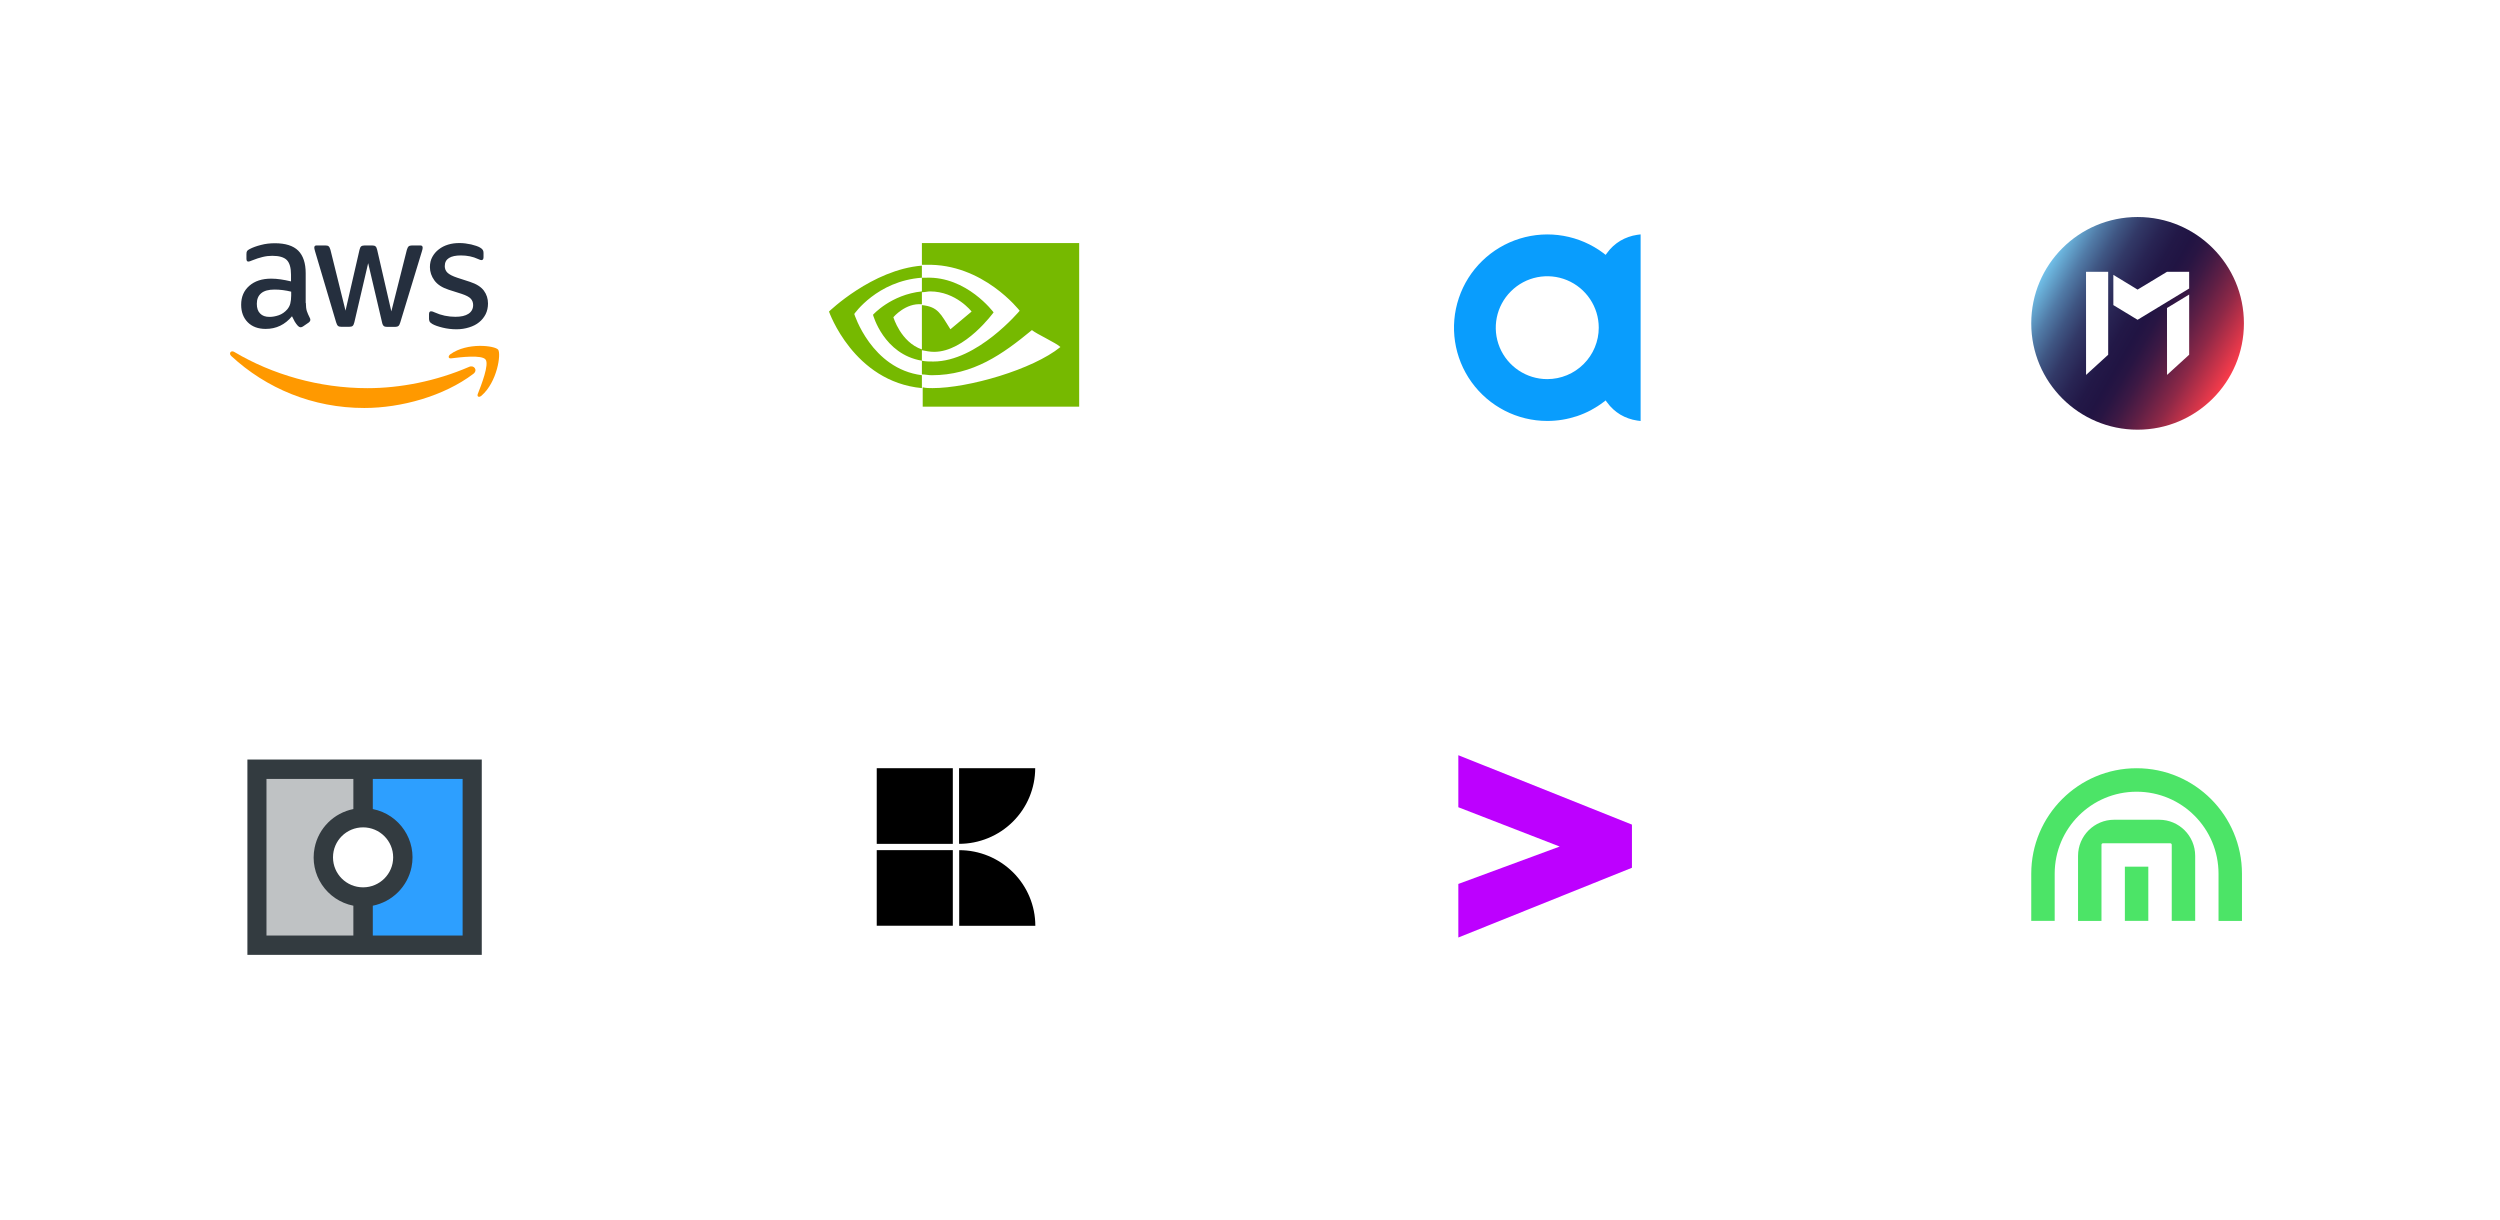 <?xml version="1.0" encoding="UTF-8"?> <svg xmlns="http://www.w3.org/2000/svg" width="576" height="281" viewBox="0 0 576 281" fill="none"><g filter="url(#filter0_bd_6081_3371)"><rect x="40" y="36" width="88" height="78" rx="9" fill="white"></rect></g><path d="M70.472 69.801C70.472 70.583 70.554 71.217 70.699 71.682C70.864 72.147 71.07 72.654 71.359 73.204C71.462 73.373 71.503 73.542 71.503 73.69C71.503 73.901 71.379 74.112 71.111 74.324L69.812 75.211C69.626 75.338 69.441 75.402 69.276 75.402C69.07 75.402 68.863 75.296 68.657 75.106C68.368 74.789 68.121 74.451 67.915 74.112C67.709 73.753 67.502 73.352 67.276 72.865C65.667 74.81 63.646 75.782 61.213 75.782C59.481 75.782 58.099 75.275 57.089 74.26C56.079 73.246 55.563 71.893 55.563 70.202C55.563 68.406 56.182 66.948 57.44 65.849C58.697 64.75 60.368 64.2 62.492 64.2C63.193 64.2 63.914 64.264 64.677 64.369C65.44 64.475 66.224 64.644 67.049 64.834V63.291C67.049 61.685 66.719 60.565 66.08 59.91C65.42 59.255 64.306 58.938 62.718 58.938C61.997 58.938 61.254 59.022 60.491 59.212C59.728 59.403 58.986 59.635 58.264 59.931C57.934 60.079 57.687 60.163 57.543 60.206C57.398 60.248 57.295 60.269 57.213 60.269C56.924 60.269 56.78 60.058 56.78 59.614V58.578C56.78 58.24 56.821 57.987 56.924 57.839C57.027 57.691 57.213 57.543 57.501 57.395C58.223 57.014 59.089 56.697 60.1 56.444C61.11 56.169 62.182 56.042 63.316 56.042C65.77 56.042 67.564 56.613 68.719 57.754C69.853 58.895 70.431 60.629 70.431 62.953V69.801H70.472ZM62.1 73.013C62.78 73.013 63.481 72.886 64.224 72.633C64.966 72.379 65.626 71.914 66.183 71.28C66.513 70.879 66.76 70.435 66.884 69.928C67.008 69.421 67.09 68.808 67.09 68.089V67.201C66.492 67.053 65.853 66.927 65.193 66.842C64.533 66.757 63.894 66.715 63.255 66.715C61.873 66.715 60.863 66.99 60.182 67.561C59.502 68.131 59.172 68.934 59.172 69.991C59.172 70.984 59.419 71.724 59.935 72.231C60.43 72.76 61.151 73.013 62.1 73.013ZM78.658 75.296C78.287 75.296 78.04 75.233 77.875 75.085C77.71 74.958 77.565 74.662 77.442 74.26L72.596 57.923C72.472 57.501 72.41 57.226 72.41 57.078C72.41 56.74 72.575 56.55 72.905 56.55H74.926C75.318 56.55 75.586 56.613 75.73 56.761C75.895 56.888 76.019 57.184 76.142 57.585L79.607 71.576L82.824 57.585C82.927 57.162 83.05 56.888 83.215 56.761C83.38 56.634 83.669 56.55 84.04 56.55H85.69C86.082 56.55 86.35 56.613 86.515 56.761C86.68 56.888 86.824 57.184 86.906 57.585L90.165 71.745L93.732 57.585C93.856 57.162 94 56.888 94.144 56.761C94.309 56.634 94.577 56.55 94.948 56.55H96.866C97.196 56.55 97.382 56.719 97.382 57.078C97.382 57.184 97.361 57.289 97.341 57.416C97.32 57.543 97.279 57.712 97.196 57.944L92.227 74.281C92.103 74.704 91.959 74.979 91.793 75.106C91.629 75.233 91.361 75.317 91.01 75.317H89.237C88.845 75.317 88.577 75.254 88.412 75.106C88.247 74.958 88.102 74.683 88.02 74.26L84.824 60.629L81.648 74.239C81.545 74.662 81.421 74.937 81.256 75.085C81.091 75.233 80.803 75.296 80.432 75.296H78.658ZM105.156 75.867C104.083 75.867 103.011 75.74 101.98 75.486C100.949 75.233 100.145 74.958 99.609 74.641C99.279 74.451 99.052 74.239 98.969 74.049C98.887 73.859 98.846 73.647 98.846 73.457V72.379C98.846 71.936 99.011 71.724 99.32 71.724C99.444 71.724 99.567 71.745 99.691 71.787C99.815 71.83 100.001 71.914 100.207 71.999C100.908 72.316 101.671 72.57 102.475 72.739C103.3 72.908 104.104 72.992 104.929 72.992C106.228 72.992 107.238 72.76 107.939 72.295C108.641 71.83 109.012 71.153 109.012 70.287C109.012 69.695 108.826 69.209 108.455 68.808C108.084 68.406 107.383 68.047 106.372 67.709L103.382 66.757C101.877 66.271 100.763 65.553 100.083 64.602C99.403 63.672 99.052 62.636 99.052 61.537C99.052 60.65 99.238 59.868 99.609 59.191C99.98 58.515 100.475 57.923 101.093 57.458C101.712 56.972 102.413 56.613 103.238 56.359C104.063 56.106 104.929 56 105.836 56C106.29 56 106.764 56.021 107.218 56.084C107.692 56.148 108.125 56.233 108.558 56.317C108.97 56.423 109.362 56.528 109.733 56.655C110.105 56.782 110.393 56.909 110.6 57.036C110.888 57.205 111.094 57.374 111.218 57.564C111.342 57.733 111.404 57.965 111.404 58.261V59.255C111.404 59.699 111.239 59.931 110.929 59.931C110.764 59.931 110.496 59.846 110.146 59.677C108.971 59.128 107.651 58.853 106.187 58.853C105.011 58.853 104.083 59.043 103.444 59.445C102.805 59.846 102.475 60.459 102.475 61.326C102.475 61.918 102.681 62.425 103.094 62.827C103.506 63.228 104.269 63.63 105.362 63.989L108.29 64.94C109.775 65.426 110.847 66.102 111.486 66.969C112.125 67.835 112.435 68.829 112.435 69.928C112.435 70.837 112.249 71.661 111.899 72.379C111.527 73.098 111.033 73.732 110.393 74.239C109.754 74.767 108.991 75.148 108.104 75.423C107.177 75.719 106.207 75.867 105.156 75.867Z" fill="#252F3E"></path><path fill-rule="evenodd" clip-rule="evenodd" d="M109.053 86.138C102.269 91.274 92.412 94 83.937 94C72.06 94 61.358 89.498 53.274 82.017C52.635 81.425 53.212 80.622 53.975 81.087C62.718 86.286 73.503 89.435 84.659 89.435C92.185 89.435 100.454 87.829 108.063 84.532C109.197 84.003 110.167 85.293 109.053 86.138Z" fill="#FF9900"></path><path fill-rule="evenodd" clip-rule="evenodd" d="M111.878 82.841C111.012 81.7 106.146 82.291 103.939 82.566C103.279 82.651 103.176 82.059 103.774 81.615C107.651 78.825 114.023 79.628 114.765 80.558C115.507 81.509 114.559 88.04 110.93 91.168C110.373 91.654 109.837 91.4 110.084 90.766C110.909 88.674 112.744 83.961 111.878 82.841Z" fill="#FF9900"></path><g filter="url(#filter1_bd_6081_3371)"><rect x="40" y="159" width="88" height="78" rx="9" fill="white"></rect></g><g filter="url(#filter2_bd_6081_3371)"><rect x="176" y="36" width="88" height="78" rx="9" fill="white"></rect></g><path d="M212.405 67.326V63.985H213.343C222.731 63.612 228.925 71.969 228.925 71.969C228.925 71.969 222.355 81.066 215.218 81.066C214.281 81.066 213.341 80.881 212.403 80.694V70.296C216.158 70.668 216.722 72.338 218.974 75.866L223.856 71.782C223.856 71.782 220.288 67.141 214.281 67.141C213.717 67.141 213.154 67.326 212.403 67.326M212.405 56V61.013H213.343C226.486 60.641 234.935 71.597 234.935 71.597C234.935 71.597 225.172 83.295 215.033 83.295C214.095 83.295 213.343 83.295 212.405 83.11V86.267C213.156 86.267 213.906 86.452 214.659 86.452C224.234 86.452 230.994 81.624 237.752 76.053C238.879 76.981 243.385 79.025 244.323 79.952C237.939 85.15 223.107 89.421 214.846 89.421C214.095 89.421 213.345 89.421 212.592 89.236V93.692H248.642V56H212.405ZM212.405 80.509V83.108C203.58 81.624 201.139 72.525 201.139 72.525C201.139 72.525 205.269 67.883 212.405 67.139V70.11C208.65 69.738 205.834 73.082 205.834 73.082C205.834 73.082 207.525 78.837 212.405 80.509ZM196.82 72.339C196.82 72.339 202.077 64.727 212.403 63.985V61.2C200.952 62.128 191 71.782 191 71.782C191 71.782 196.633 87.936 212.405 89.421V86.45C200.765 84.965 196.822 72.339 196.822 72.339H196.82Z" fill="#76B900"></path><g filter="url(#filter3_bd_6081_3371)"><rect x="176" y="156" width="88" height="78" rx="9" fill="white"></rect></g><g filter="url(#filter4_bd_6081_3371)"><rect x="312" y="36" width="88" height="78" rx="9" fill="white"></rect></g><g filter="url(#filter5_bd_6081_3371)"><rect x="312" y="156" width="88" height="78" rx="9" fill="white"></rect></g><g filter="url(#filter6_bd_6081_3371)"><rect x="448" y="36" width="88" height="78" rx="9" fill="white"></rect></g><g filter="url(#filter7_bd_6081_3371)"><rect x="448" y="156" width="88" height="78" rx="9" fill="white"></rect></g><path fill-rule="evenodd" clip-rule="evenodd" d="M371.671 56.7C372.18 56.232 372.742 55.831 373.33 55.47C373.919 55.123 374.548 54.829 375.203 54.602C375.846 54.374 376.515 54.2 377.197 54.107L378 54V97L377.197 96.893C376.515 96.799 375.846 96.626 375.203 96.398C374.548 96.171 373.919 95.877 373.33 95.53C372.742 95.169 372.18 94.754 371.671 94.287C371.163 93.819 370.708 93.311 370.306 92.749L370.119 92.509L369.945 92.255L369.704 92.455L369.477 92.616C368.554 93.324 367.563 93.952 366.546 94.501C365.516 95.049 364.446 95.503 363.349 95.877C362.238 96.238 361.114 96.519 359.963 96.706C358.813 96.893 357.649 96.987 356.485 96.987C349.567 96.987 343.078 93.645 339.037 88.031C335.009 82.43 333.912 75.213 336.12 68.663C338.314 62.114 343.546 57.021 350.156 54.976C356.766 52.931 363.951 54.187 369.477 58.358L369.704 58.545L369.945 58.718L370.306 58.237C370.708 57.676 371.163 57.168 371.671 56.7ZM361.034 86.441C362.466 85.852 363.777 84.97 364.874 83.874C365.971 82.778 366.854 81.468 367.443 80.038C368.045 78.594 368.353 77.057 368.353 75.507C368.353 70.708 365.463 66.391 361.034 64.546C356.592 62.715 351.494 63.731 348.109 67.126C344.71 70.508 343.693 75.6 345.526 80.038C347.373 84.462 351.694 87.349 356.485 87.349C358.05 87.349 359.589 87.042 361.034 86.441Z" fill="#099DFD"></path><path d="M492.501 50C478.969 50 468 60.969 468 74.501C468 88.032 478.969 99 492.501 99C506.032 99 517 88.031 517 74.501C517 60.971 506.031 50 492.501 50ZM485.725 81.731L480.628 86.383L480.618 62.623H485.725V81.731ZM504.383 81.731L499.286 86.383L499.276 70.962L504.383 67.859V81.731ZM492.501 73.682L486.914 70.294V63.326L492.499 66.722L499.282 62.621L504.38 62.618L504.383 66.473L492.501 73.681V73.682Z" fill="url(#paint0_linear_6081_3371)"></path><g clip-path="url(#clip0_6081_3371)"><path d="M219.53 177H202V194.42H219.53V177Z" fill="black"></path><path d="M219.53 195.87H202V213.29H219.53V195.87Z" fill="black"></path><path d="M220.97 177V194.42C223.27 194.42 225.55 193.97 227.68 193.09C229.81 192.22 231.74 190.93 233.37 189.31C235 187.69 236.29 185.77 237.17 183.66C238.05 181.55 238.51 179.28 238.51 176.99H220.97V177Z" fill="black"></path><path d="M221 213.3H238.54C238.54 208.68 236.69 204.25 233.4 200.98C230.1 197.71 225.64 195.87 221 195.88V213.3Z" fill="black"></path></g><g clip-path="url(#clip1_6081_3371)"><path d="M336 174V185.987L359.354 195.044L336 203.661V216.004L376 199.932V189.989L336 174Z" fill="#BD00FF"></path></g><g clip-path="url(#clip2_6081_3371)"><path d="M489.57 199.68H494.97V212.17H489.57V199.68Z" fill="#4CE467"></path><path d="M468 201.31V212.17H473.4V201.31C473.4 190.87 481.84 182.41 492.28 182.41C502.72 182.41 511.15 190.87 511.15 201.32V212.18H516.55V201.32C516.55 187.89 505.68 177 492.28 177C478.88 177 468 187.89 468 201.31Z" fill="#4CE467"></path><path d="M478.78 197.2V212.19H484.18V194.63C484.18 194.44 484.33 194.29 484.52 194.29H500.02C500.21 194.29 500.37 194.44 500.37 194.63V212.17H505.77V197.18C505.77 192.58 502.05 188.87 497.48 188.87H487.09C482.5 188.87 478.78 192.6 478.78 197.2Z" fill="#4CE467"></path></g><g clip-path="url(#clip3_6081_3371)"><path d="M74.501 197.533C74.501 192.495 78.6 188.392 83.671 188.392V177.216H59.173V217.768H83.671V206.658C78.6 206.674 74.501 202.571 74.501 197.533Z" fill="#BFC2C4"></path><path d="M83.671 188.392C88.725 188.392 92.841 192.478 92.841 197.533C92.841 202.588 88.742 206.674 83.671 206.674C78.6 206.674 74.501 202.588 74.501 197.533C74.501 192.495 78.6 188.392 83.671 188.392Z" fill="white"></path><path d="M83.671 177.232V188.408C88.725 188.408 92.841 192.495 92.841 197.549C92.841 202.604 88.742 206.69 83.671 206.69V217.801H108.827V177.232H83.671Z" fill="#2D9FFF"></path><path d="M111 220H57V175H111V220ZM90.585 197.533C90.585 193.725 87.49 190.624 83.654 190.624C79.818 190.624 76.723 193.709 76.723 197.533C76.723 201.357 79.818 204.442 83.654 204.442C87.49 204.442 90.585 201.34 90.585 197.533ZM61.396 215.553H81.415V208.676C75.242 207.445 71.241 201.455 72.492 195.301C73.398 190.804 76.921 187.309 81.415 186.406V179.464H61.396V215.553ZM106.588 179.464H85.893V186.406C92.067 187.637 96.068 193.627 94.817 199.781C93.911 204.261 90.388 207.774 85.893 208.676V215.553H106.588V179.464Z" fill="#333B40"></path></g><defs><filter id="filter0_bd_6081_3371" x="0" y="0" width="168" height="158" filterUnits="userSpaceOnUse" color-interpolation-filters="sRGB"><feFlood flood-opacity="0" result="BackgroundImageFix"></feFlood><feGaussianBlur in="BackgroundImageFix" stdDeviation="10"></feGaussianBlur><feComposite in2="SourceAlpha" operator="in" result="effect1_backgroundBlur_6081_3371"></feComposite><feColorMatrix in="SourceAlpha" type="matrix" values="0 0 0 0 0 0 0 0 0 0 0 0 0 0 0 0 0 0 127 0" result="hardAlpha"></feColorMatrix><feOffset dy="4"></feOffset><feGaussianBlur stdDeviation="20"></feGaussianBlur><feComposite in2="hardAlpha" operator="out"></feComposite><feColorMatrix type="matrix" values="0 0 0 0 0.086 0 0 0 0 0.098 0 0 0 0 0.165 0 0 0 0.2 0"></feColorMatrix><feBlend mode="normal" in2="effect1_backgroundBlur_6081_3371" result="effect2_dropShadow_6081_3371"></feBlend><feBlend mode="normal" in="SourceGraphic" in2="effect2_dropShadow_6081_3371" result="shape"></feBlend></filter><filter id="filter1_bd_6081_3371" x="0" y="123" width="168" height="158" filterUnits="userSpaceOnUse" color-interpolation-filters="sRGB"><feFlood flood-opacity="0" result="BackgroundImageFix"></feFlood><feGaussianBlur in="BackgroundImageFix" stdDeviation="10"></feGaussianBlur><feComposite in2="SourceAlpha" operator="in" result="effect1_backgroundBlur_6081_3371"></feComposite><feColorMatrix in="SourceAlpha" type="matrix" values="0 0 0 0 0 0 0 0 0 0 0 0 0 0 0 0 0 0 127 0" result="hardAlpha"></feColorMatrix><feOffset dy="4"></feOffset><feGaussianBlur stdDeviation="20"></feGaussianBlur><feComposite in2="hardAlpha" operator="out"></feComposite><feColorMatrix type="matrix" values="0 0 0 0 0.086 0 0 0 0 0.098 0 0 0 0 0.165 0 0 0 0.2 0"></feColorMatrix><feBlend mode="normal" in2="effect1_backgroundBlur_6081_3371" result="effect2_dropShadow_6081_3371"></feBlend><feBlend mode="normal" in="SourceGraphic" in2="effect2_dropShadow_6081_3371" result="shape"></feBlend></filter><filter id="filter2_bd_6081_3371" x="136" y="0" width="168" height="158" filterUnits="userSpaceOnUse" color-interpolation-filters="sRGB"><feFlood flood-opacity="0" result="BackgroundImageFix"></feFlood><feGaussianBlur in="BackgroundImageFix" stdDeviation="10"></feGaussianBlur><feComposite in2="SourceAlpha" operator="in" result="effect1_backgroundBlur_6081_3371"></feComposite><feColorMatrix in="SourceAlpha" type="matrix" values="0 0 0 0 0 0 0 0 0 0 0 0 0 0 0 0 0 0 127 0" result="hardAlpha"></feColorMatrix><feOffset dy="4"></feOffset><feGaussianBlur stdDeviation="20"></feGaussianBlur><feComposite in2="hardAlpha" operator="out"></feComposite><feColorMatrix type="matrix" values="0 0 0 0 0.086 0 0 0 0 0.098 0 0 0 0 0.165 0 0 0 0.2 0"></feColorMatrix><feBlend mode="normal" in2="effect1_backgroundBlur_6081_3371" result="effect2_dropShadow_6081_3371"></feBlend><feBlend mode="normal" in="SourceGraphic" in2="effect2_dropShadow_6081_3371" result="shape"></feBlend></filter><filter id="filter3_bd_6081_3371" x="136" y="120" width="168" height="158" filterUnits="userSpaceOnUse" color-interpolation-filters="sRGB"><feFlood flood-opacity="0" result="BackgroundImageFix"></feFlood><feGaussianBlur in="BackgroundImageFix" stdDeviation="10"></feGaussianBlur><feComposite in2="SourceAlpha" operator="in" result="effect1_backgroundBlur_6081_3371"></feComposite><feColorMatrix in="SourceAlpha" type="matrix" values="0 0 0 0 0 0 0 0 0 0 0 0 0 0 0 0 0 0 127 0" result="hardAlpha"></feColorMatrix><feOffset dy="4"></feOffset><feGaussianBlur stdDeviation="20"></feGaussianBlur><feComposite in2="hardAlpha" operator="out"></feComposite><feColorMatrix type="matrix" values="0 0 0 0 0.086 0 0 0 0 0.098 0 0 0 0 0.165 0 0 0 0.2 0"></feColorMatrix><feBlend mode="normal" in2="effect1_backgroundBlur_6081_3371" result="effect2_dropShadow_6081_3371"></feBlend><feBlend mode="normal" in="SourceGraphic" in2="effect2_dropShadow_6081_3371" result="shape"></feBlend></filter><filter id="filter4_bd_6081_3371" x="272" y="0" width="168" height="158" filterUnits="userSpaceOnUse" color-interpolation-filters="sRGB"><feFlood flood-opacity="0" result="BackgroundImageFix"></feFlood><feGaussianBlur in="BackgroundImageFix" stdDeviation="10"></feGaussianBlur><feComposite in2="SourceAlpha" operator="in" result="effect1_backgroundBlur_6081_3371"></feComposite><feColorMatrix in="SourceAlpha" type="matrix" values="0 0 0 0 0 0 0 0 0 0 0 0 0 0 0 0 0 0 127 0" result="hardAlpha"></feColorMatrix><feOffset dy="4"></feOffset><feGaussianBlur stdDeviation="20"></feGaussianBlur><feComposite in2="hardAlpha" operator="out"></feComposite><feColorMatrix type="matrix" values="0 0 0 0 0.086 0 0 0 0 0.098 0 0 0 0 0.165 0 0 0 0.2 0"></feColorMatrix><feBlend mode="normal" in2="effect1_backgroundBlur_6081_3371" result="effect2_dropShadow_6081_3371"></feBlend><feBlend mode="normal" in="SourceGraphic" in2="effect2_dropShadow_6081_3371" result="shape"></feBlend></filter><filter id="filter5_bd_6081_3371" x="272" y="120" width="168" height="158" filterUnits="userSpaceOnUse" color-interpolation-filters="sRGB"><feFlood flood-opacity="0" result="BackgroundImageFix"></feFlood><feGaussianBlur in="BackgroundImageFix" stdDeviation="10"></feGaussianBlur><feComposite in2="SourceAlpha" operator="in" result="effect1_backgroundBlur_6081_3371"></feComposite><feColorMatrix in="SourceAlpha" type="matrix" values="0 0 0 0 0 0 0 0 0 0 0 0 0 0 0 0 0 0 127 0" result="hardAlpha"></feColorMatrix><feOffset dy="4"></feOffset><feGaussianBlur stdDeviation="20"></feGaussianBlur><feComposite in2="hardAlpha" operator="out"></feComposite><feColorMatrix type="matrix" values="0 0 0 0 0.086 0 0 0 0 0.098 0 0 0 0 0.165 0 0 0 0.2 0"></feColorMatrix><feBlend mode="normal" in2="effect1_backgroundBlur_6081_3371" result="effect2_dropShadow_6081_3371"></feBlend><feBlend mode="normal" in="SourceGraphic" in2="effect2_dropShadow_6081_3371" result="shape"></feBlend></filter><filter id="filter6_bd_6081_3371" x="408" y="0" width="168" height="158" filterUnits="userSpaceOnUse" color-interpolation-filters="sRGB"><feFlood flood-opacity="0" result="BackgroundImageFix"></feFlood><feGaussianBlur in="BackgroundImageFix" stdDeviation="10"></feGaussianBlur><feComposite in2="SourceAlpha" operator="in" result="effect1_backgroundBlur_6081_3371"></feComposite><feColorMatrix in="SourceAlpha" type="matrix" values="0 0 0 0 0 0 0 0 0 0 0 0 0 0 0 0 0 0 127 0" result="hardAlpha"></feColorMatrix><feOffset dy="4"></feOffset><feGaussianBlur stdDeviation="20"></feGaussianBlur><feComposite in2="hardAlpha" operator="out"></feComposite><feColorMatrix type="matrix" values="0 0 0 0 0.086 0 0 0 0 0.098 0 0 0 0 0.165 0 0 0 0.2 0"></feColorMatrix><feBlend mode="normal" in2="effect1_backgroundBlur_6081_3371" result="effect2_dropShadow_6081_3371"></feBlend><feBlend mode="normal" in="SourceGraphic" in2="effect2_dropShadow_6081_3371" result="shape"></feBlend></filter><filter id="filter7_bd_6081_3371" x="408" y="120" width="168" height="158" filterUnits="userSpaceOnUse" color-interpolation-filters="sRGB"><feFlood flood-opacity="0" result="BackgroundImageFix"></feFlood><feGaussianBlur in="BackgroundImageFix" stdDeviation="10"></feGaussianBlur><feComposite in2="SourceAlpha" operator="in" result="effect1_backgroundBlur_6081_3371"></feComposite><feColorMatrix in="SourceAlpha" type="matrix" values="0 0 0 0 0 0 0 0 0 0 0 0 0 0 0 0 0 0 127 0" result="hardAlpha"></feColorMatrix><feOffset dy="4"></feOffset><feGaussianBlur stdDeviation="20"></feGaussianBlur><feComposite in2="hardAlpha" operator="out"></feComposite><feColorMatrix type="matrix" values="0 0 0 0 0.086 0 0 0 0 0.098 0 0 0 0 0.165 0 0 0 0.2 0"></feColorMatrix><feBlend mode="normal" in2="effect1_backgroundBlur_6081_3371" result="effect2_dropShadow_6081_3371"></feBlend><feBlend mode="normal" in="SourceGraphic" in2="effect2_dropShadow_6081_3371" result="shape"></feBlend></filter><linearGradient id="paint0_linear_6081_3371" x1="471.279" y1="62.248" x2="513.722" y2="86.752" gradientUnits="userSpaceOnUse"><stop stop-color="#71C0E9"></stop><stop offset="0.04" stop-color="#66A9D2"></stop><stop offset="0.12" stop-color="#517BA7"></stop><stop offset="0.2" stop-color="#3F5683"></stop><stop offset="0.28" stop-color="#323967"></stop><stop offset="0.37" stop-color="#282453"></stop><stop offset="0.45" stop-color="#221847"></stop><stop offset="0.52" stop-color="#211443"></stop><stop offset="0.57" stop-color="#281543"></stop><stop offset="0.64" stop-color="#3D1944"></stop><stop offset="0.72" stop-color="#5E1F45"></stop><stop offset="0.82" stop-color="#8D2847"></stop><stop offset="0.92" stop-color="#C93349"></stop><stop offset="1" stop-color="#FA3C4B"></stop></linearGradient><clipPath id="clip0_6081_3371"><rect width="36.53" height="36.3" fill="white" transform="translate(202 177)"></rect></clipPath><clipPath id="clip1_6081_3371"><rect width="40" height="42" fill="white" transform="translate(336 174)"></rect></clipPath><clipPath id="clip2_6081_3371"><rect width="48.55" height="35.19" fill="white" transform="translate(468 177)"></rect></clipPath><clipPath id="clip3_6081_3371"><rect width="54" height="45" fill="white" transform="translate(57 175)"></rect></clipPath></defs></svg> 